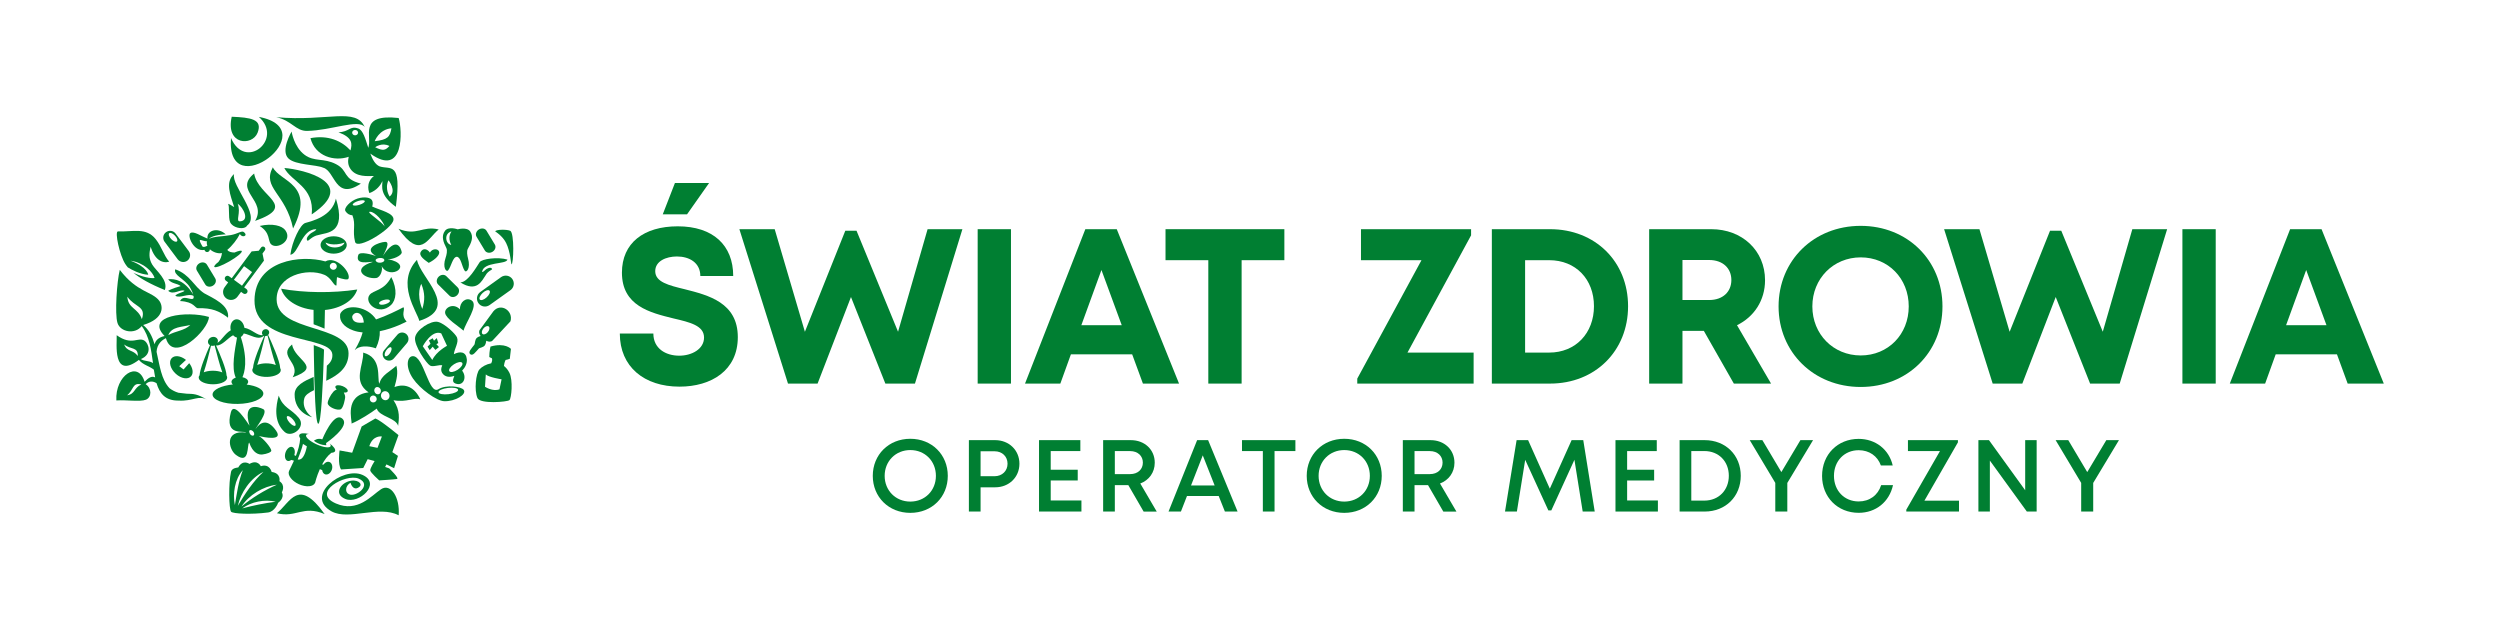 <?xml version="1.0" encoding="utf-8"?>
<!-- Generator: Adobe Illustrator 27.3.1, SVG Export Plug-In . SVG Version: 6.00 Build 0)  -->
<svg version="1.1" id="Warstwa_1" xmlns="http://www.w3.org/2000/svg" xmlns:xlink="http://www.w3.org/1999/xlink" x="0px" y="0px"
	 viewBox="0 0 532.21 133.67" style="enable-background:new 0 0 532.21 133.67;" xml:space="preserve">
<style type="text/css">
	.st0{fill:#007F32;}
</style>
<g>
	<g>
		<g>
			<path class="st0" d="M185.8,101.3c0-4.5,3.39-7.89,7.99-7.89c4.59,0,7.98,3.38,7.98,7.89c0,4.51-3.38,7.88-7.98,7.88
				C189.19,109.18,185.8,105.8,185.8,101.3z M199.24,101.3c0-3.14-2.33-5.49-5.45-5.49c-3.12,0-5.46,2.37-5.46,5.49
				c0,3.12,2.34,5.48,5.46,5.48C196.91,106.78,199.24,104.43,199.24,101.3z"/>
			<path class="st0" d="M217.02,98.72c0,2.87-2.21,5.02-5.16,5.02h-3.11v5.16h-2.49V93.7h5.6C214.79,93.7,217.02,95.83,217.02,98.72
				z M214.49,98.72c0-1.53-1.13-2.65-2.75-2.65h-2.99v5.31h2.99C213.36,101.37,214.49,100.24,214.49,98.72z"/>
			<path class="st0" d="M230.22,106.54v2.36h-9.03V93.7h8.8v2.33h-6.31V100h5.75v2.29h-5.75v4.25H230.22z"/>
			<path class="st0" d="M240.2,103.27h-2.87v5.62h-2.49V93.7h5.9c2.92,0,5.09,2,5.09,4.81c0,2.07-1.23,3.72-3.08,4.42l3.5,5.98
				h-2.79L240.2,103.27z M237.33,100.93h3.26c1.65,0,2.71-1.02,2.71-2.45c0-1.41-1.06-2.45-2.71-2.45h-3.26V100.93z"/>
			<path class="st0" d="M259.44,105.59h-6.75l-1.29,3.31h-2.64l6.09-15.2h2.34l6.27,15.2h-2.7L259.44,105.59z M253.55,103.35h5.03
				l-2.53-6.41L253.55,103.35z"/>
			<path class="st0" d="M275.77,96.02h-4.44v12.87h-2.49V96.02h-4.44V93.7h11.37V96.02z"/>
			<path class="st0" d="M278.18,101.3c0-4.5,3.39-7.89,7.99-7.89c4.59,0,7.98,3.38,7.98,7.89c0,4.51-3.39,7.88-7.98,7.88
				C281.57,109.18,278.18,105.8,278.18,101.3z M291.62,101.3c0-3.14-2.33-5.49-5.45-5.49s-5.46,2.37-5.46,5.49
				c0,3.12,2.34,5.48,5.46,5.48S291.62,104.43,291.62,101.3z"/>
			<path class="st0" d="M304,103.27h-2.87v5.62h-2.49V93.7h5.9c2.92,0,5.09,2,5.09,4.81c0,2.07-1.23,3.72-3.08,4.42l3.5,5.98h-2.79
				L304,103.27z M301.13,100.93h3.26c1.65,0,2.71-1.02,2.71-2.45c0-1.41-1.06-2.45-2.71-2.45h-3.26V100.93z"/>
			<path class="st0" d="M336.93,108.9l-1.76-11.02l-4.92,10.78h-0.63l-4.93-10.77l-1.77,11.01h-2.53l2.47-15.2h2.45l4.62,10.33
				l4.64-10.33h2.48l2.44,15.2H336.93z"/>
			<path class="st0" d="M352.94,106.54v2.36h-9.03V93.7h8.79v2.33h-6.31V100h5.75v2.29h-5.75v4.25H352.94z"/>
			<path class="st0" d="M370.58,101.29c0,4.41-3.23,7.61-7.68,7.61h-5.34V93.7h5.34C367.35,93.7,370.58,96.89,370.58,101.29z
				 M368.04,101.29c0-3.07-2.15-5.27-5.21-5.27h-2.78v10.55h2.78C365.88,106.57,368.04,104.35,368.04,101.29z"/>
			<path class="st0" d="M380.49,102.81v6.09h-2.56v-6.1l-5.44-9.1h2.69l4.04,6.8l4.06-6.8h2.69L380.49,102.81z"/>
			<path class="st0" d="M395.68,109.17c-4.48,0-7.79-3.33-7.79-7.86c0-4.55,3.3-7.88,7.79-7.88c3.58,0,6.46,2.24,7.25,5.66h-2.52
				c-0.72-2.02-2.49-3.25-4.73-3.25c-3.03,0-5.26,2.29-5.26,5.46c0,3.17,2.22,5.45,5.26,5.45c2.31,0,4.1-1.31,4.79-3.47h2.52
				C402.2,106.86,399.33,109.17,395.68,109.17L395.68,109.17z"/>
			<path class="st0" d="M417.04,106.57v2.33h-11.22v-0.4l7.17-12.48h-6.82V93.7h10.64v0.47l-7.13,12.41H417.04z"/>
			<path class="st0" d="M433.57,93.7v15.2h-2.09l-7.87-10.85v10.85h-2.44V93.7h2.25l7.71,10.67V93.7H433.57z"/>
			<path class="st0" d="M445.61,102.81v6.09h-2.56v-6.1l-5.44-9.1h2.69l4.04,6.8l4.06-6.8h2.69L445.61,102.81z"/>
		</g>
	</g>
	<g>
		<path class="st0" d="M69.3,51.63c0,0,1.61,0.91,4.04,0C73.02,52.91,69.81,53.15,69.3,51.63 M71.03,54c1.54,0,2.79-0.83,2.79-1.85
			c0-1.03-1.25-1.85-2.79-1.85c-1.55,0-2.79,0.83-2.79,1.85C68.24,53.17,69.48,54,71.03,54"/>
		<path class="st0" d="M37.43,79.58c-1.16-1.04-1.57-2.52-0.92-3.29c0.62-0.74,1.96-0.58,3.08,0.33l-1.43,1.34l0.92,0.69l1.2-1.34
			c0.76,0.97,0.97,2.12,0.42,2.77C40.05,80.85,38.58,80.63,37.43,79.58"/>
		<path class="st0" d="M108.03,55.26c-2.1-0.62-5.5-0.14-5.93,0.57c-0.61,0.9-2.47,4.27-4.1,4.29c3.57,2.23,4.58-0.39,5.37-1.5
			c0.48-0.93,1.46-1.18,1.39-1.35c-0.25-0.58-1.16-0.05-1.31,0.08c-0.36,0.3-0.63,0.62-0.83,0.54
			C102.94,55.64,107.77,56.36,108.03,55.26"/>
		<path class="st0" d="M91.52,53.77c-0.53-0.78-1.44-1.05-1.95-0.15c-0.5,0.89,0.97,1.8,1.7,2.34c1.4-0.69,2.48-1.77,2.19-2.44
			C93.16,52.86,92,52.91,91.52,53.77"/>
		<path class="st0" d="M51.09,47.12c-1.02,0.06,0.27-1.86-0.49-3.76C51.81,44.19,53.24,46.99,51.09,47.12 M49.83,37.05
			c-1.97,1.73-0.77,4.51,0.02,7.04c-0.55-0.38-1.04-0.64-1.33-0.7c0.43,0.41,0.01,2.83,0.48,3.93c0.48,1.1,2.48,1.56,3.29,1.03
			c0.16-0.1,0.26-0.22,0.33-0.35C55.56,45.84,49.19,39.54,49.83,37.05"/>
		<path class="st0" d="M44.06,51.37c-0.03,0.1-0.05,0.21-0.05,0.33c0,0.22,0.06,0.42,0.13,0.61c-0.44,0.23-0.91,0.39-1.08,0.1
			C41.84,50.26,42.97,51.39,44.06,51.37 M44.49,50.87c0.76-0.92,3.57-0.98,3.57-0.98c-1.69-1.62-4.12-0.84-3.89,0.91
			c-1.32-0.51-2.87-1.64-3.62-1.2c-0.78,0.46,0.65,4.09,2.98,3.59c0.06,0.27,0.3,0.48,0.58,0.47c0.31-0.01,0.57-0.27,0.57-0.6
			c0.65,0.61,1.65,0.95,2.4,0.84c0.06-0.01,0.11-0.02,0.17-0.04c-0.06,0.59-0.26,1.3-0.74,1.89c-0.62,0.48-0.98,0.88-0.89,1.05
			c0.14,0.3,1.57-0.21,3.19-1.14c1.62-0.93,2.81-1.91,2.66-2.21c-0.09-0.19-0.7-0.05-1.55,0.31c-0.59-0.01-1.25-0.12-1.53-0.57
			c1.02-0.83,2.12-2.25,2.68-3.39c0.42,0.94,1.91,0.41,0.8-0.42c-0.42-0.31-1.3,0.4-2.7,0.66C47.41,50.36,45.39,50.31,44.49,50.87"
			/>
		<path class="st0" d="M64.82,32.94c2.08,1.57,4.09,0.63,6.74,2.02c2.65,1.38,1.28,3.09,5.26,4.13c-5.53,3.73-5.42-2.7-8.03-3.39
			c-1.5-0.68-5.85-0.54-7.36-1.94c-1.8-1.66,0.65-5.75,0.65-5.75S62.55,31.23,64.82,32.94"/>
		<path class="st0" d="M75.1,43.6c-0.08-0.23,0.44-0.59,1.15-0.81c0.7-0.22,1.33-0.22,1.4,0.01c0.07,0.23-0.44,0.59-1.15,0.81
			C75.79,43.83,75.17,43.83,75.1,43.6 M81.89,48.24c-0.56-1.08-4.04-3.11-3.15-3.16C79.81,45.02,81.63,47.16,81.89,48.24
			 M73.55,44.96c0.39,0.6,0.9,0.83,1.47,0.87c0.79,2.01-0.04,3.22,0.57,5.66c0.46,1.82,7.92-2.75,8.17-4.67
			c0.2-1.47-2.83-2.04-4.53-2.86c0.15-0.4,0.14-0.82,0.04-1.16c-0.24-0.77-1.66-1-3.17-0.53C74.6,42.75,73.1,44.3,73.55,44.96"/>
		<path class="st0" d="M77.14,101.09c4.18,1.82-0.71,6.35-3.63,5.13c-2.34-0.97-1.25-3.06,0.59-3.72c1.84-0.66,3.23,0.45,2.43,1.13
			c-0.8,0.68-1.53,0.33-1.92-0.86c-1.17,0.71-1.18,2.07-0.33,2.43c1.37,0.8,5.15-2.03,2.04-3.32c-2.67-1.11-10.22,2.96-4.81,5.3
			c4.65,2,7.55-1.68,9.62-3.04c2.07-1.35,4.06,1.81,3.74,5.56c-4.14-2.2-10.65,1.16-14.27-0.83
			C64.67,105.59,72.96,99.26,77.14,101.09"/>
		<path class="st0" d="M57.73,52.02c-0.78-0.73-0.07-2.4-2.45-3.92c2.73-0.62,4.77-0.05,5.46,0.92
			C62.37,51.26,58.98,53.17,57.73,52.02"/>
		<path class="st0" d="M82.87,83.95c0.17,0.51-0.08,1.05-0.56,1.21c-0.47,0.15-0.99-0.13-1.16-0.64c-0.16-0.5,0.09-1.05,0.56-1.2
			C82.18,83.16,82.71,83.44,82.87,83.95 M81.05,82.95c0.13,0.41-0.05,0.85-0.42,0.96c-0.37,0.12-0.78-0.12-0.91-0.53
			c-0.14-0.41,0.05-0.84,0.41-0.97C80.5,82.31,80.91,82.54,81.05,82.95 M79.23,84.23c0.39-0.12,0.8,0.09,0.93,0.48
			c0.13,0.39-0.08,0.81-0.47,0.93c-0.38,0.13-0.8-0.08-0.93-0.47C78.64,84.78,78.85,84.36,79.23,84.23 M84.76,90.66
			c0.15-1.43,0.52-3.2-0.99-5.46c2.79,0.55,4.47-0.71,5.72-0.16c-1.1-2.46-3.1-3.55-5.51-2.64c0.47-1.66,0.82-3.06,0.39-4.54
			c-1.33,1.26-3.21,1.98-3.61,3.85c-0.56-1.2,0.7-5.51-3.44-6.65c0.08,2.84-2.31,6.08,1.15,8.47c-5.27,0.63-3.48,6.05-3.63,6.64
			c1.6-0.64,4.28-2.35,5.36-3.19C80.78,88.72,84.25,88.91,84.76,90.66"/>
		<path class="st0" d="M53.12,92.18c-0.38-1,0.84-0.66,0.98,0.06C54.25,92.96,53.39,92.9,53.12,92.18 M49.16,87.73
			c-1.44,5.24,2.7,3.85,3.26,4.35c-4.76-0.57-3.73,3.6-2.21,4.75c3.01,2.27,2.32-2.11,2.84-2.62c0.79,2.3,2.07,2.64,2.83,2.54
			c0.96-0.12,1.89-0.48,1.88-0.82c-0.02-0.61-1.83-2.76-2.67-3.1c1.07,0.24,5.28,1.15,3.7-1.12c-1.82-2.61-3.31-1.94-4.42-0.35
			c0.21-0.49,2.78-3.68,1.69-4.25c-1.09-0.56-4.48-1.59-2.94,3.51C52.61,89.94,49.82,85.34,49.16,87.73"/>
		<path class="st0" d="M80.15,55.71c-0.8-0.7,1.26-1.1,1.61-0.51C82.13,55.79,80.72,56.21,80.15,55.71 M79.39,55.75
			c-4.79,1.45-1.7,3.73,0.67,3.44c0.99-0.12,1.51-1.92,1.15-2.6c1.75,3.33,7.24-0.29,1.29-1.43c0.97,0.18,3.15-0.78,3.02-1.49
			c-0.17-0.96-1.19-3.47-4,0.81c0.18-0.41,1.76-3.06,0.46-2.99c-1.3,0.08-4.84,1.37-1.95,3.01c-0.69-0.24-3.47-1.09-3.76-0.21
			C75.53,56.55,78.7,55.66,79.39,55.75"/>
		<path class="st0" d="M37.23,50.15c0.46,0.48,0.66,1.03,0.44,1.24c-0.22,0.2-0.77-0.02-1.22-0.49c-0.46-0.48-0.66-1.03-0.44-1.24
			C36.23,49.45,36.77,49.67,37.23,50.15 M39.89,55.49c0.64-0.49,0.78-1.4,0.29-2.04l-2.8-3.73c-0.48-0.65-1.39-0.77-2.04-0.29
			c-0.65,0.48-0.78,1.4-0.3,2.04l2.79,3.73C38.33,55.84,39.24,55.97,39.89,55.49"/>
		<path class="st0" d="M82.21,74.6c0.34-0.51,0.8-0.8,1.03-0.65c0.23,0.15,0.14,0.69-0.19,1.21c-0.34,0.51-0.8,0.8-1.03,0.65
			C81.78,75.65,81.86,75.11,82.21,74.6 M86.49,71.11c-0.57-0.48-1.42-0.42-1.9,0.15l-2.8,3.29c-0.49,0.57-0.41,1.42,0.15,1.9
			c0.57,0.49,1.43,0.42,1.91-0.15l2.8-3.28C87.12,72.44,87.05,71.59,86.49,71.11"/>
		<path class="st0" d="M55.1,24.88c14.48,2.77-7.03,19.09-5.93,4.49C52.22,36.46,60.44,29.61,55.1,24.88"/>
		<path class="st0" d="M49.33,24.85c3.97,0.17,6.64,0.49,5.51,3.4C53.7,31.16,47.95,30.92,49.33,24.85"/>
		<path class="st0" d="M79.77,30.06c0,0,0.89-2.51,3.56-2.75C83.01,29.17,82.52,29.74,79.77,30.06 M82.9,31.08
			c-0.86,0.94-1.35,1.09-3.03,0.27C79.87,31.34,81.3,30.24,82.9,31.08 M75.6,27.67c0.35,0,0.63,0.25,0.63,0.57
			c0,0.32-0.28,0.57-0.63,0.57c-0.35,0-0.63-0.26-0.63-0.57C74.97,27.92,75.25,27.67,75.6,27.67 M82.94,41.84
			c0,0-1.09-1.64-0.24-3.46C82.7,38.37,84.52,40.62,82.94,41.84 M78.88,32.73c7.19,5.13,6.8-5.02,5.99-7.61
			c-8.73-0.97-5.57,4.04-6.47,6.35c-0.6-1.87-1.1-3.76-2.14-4.12c-1.79-0.63-1.87,0.73-4.21,0.81c3.02,1.12,2.96,2.43,2.56,3.86
			c-1.86-2.03-4.75-3.32-8.52-2.61c1.01,3.88,5.08,5.02,8.14,3.97c-0.19,0.84-0.22,1.73,0.41,2.63c1.2,1.71,3.6,1.48,4.97,1.45
			c-1.95,1.5-0.97,3.65-0.97,3.65c1.57-0.56,2.38-1.71,2.78-2.56c-0.05,1.1-0.64,2.99,2.85,5.48c1.3-9.88-1.14-7.84-3.45-8.61
			c-0.93-0.38-1.53-1.48-2-2.75L78.88,32.73z"/>
		<path class="st0" d="M65.36,27.87c-2.41,0.04-3.32-2.27-6.56-2.92c11.01,0.97,16.92-2.18,18.86,2.11
			C76.39,25.25,70.5,27.79,65.36,27.87"/>
		<path class="st0" d="M62.39,48.64c-1.54-7.53-6.68-8.58-4.31-13.03C59.58,38.75,67.25,39.11,62.39,48.64"/>
		<path class="st0" d="M98.4,77.25c0.22,0.32-0.22,0.98-0.98,1.47c-0.76,0.49-1.54,0.62-1.76,0.3c-0.22-0.32,0.22-0.98,0.98-1.47
			C97.4,77.06,98.18,76.93,98.4,77.25 M95.16,73.62c0,0-2.25,1.17-3.13,3.01L90,73.71c0,0,1.92-3.59,3.93-2.74L95.16,73.62z
			 M97.28,81.74c1.45,0.31,2.15-1.5,1.1-2.83c0.65-0.68,1.08-1.55,1-2.44c-0.17-1.66-1.47-1.72-2.76-1.07
			c0.11-1.18,1.1-2.5,0.67-3.56c-0.29-0.73-2.6-2.97-4.08-3.32c-1.47-0.34-4.61,1.65-4.85,3.34c-0.25,1.69,2.42,5.53,3.2,5.97
			c0.66,0.36,1.9-0.24,2.59-0.06c-0.27,0.57-0.32,1.14-0.04,1.6c0.56,0.91,1.6,1.02,2.61,0.64C96.38,80.88,96.18,81.5,97.28,81.74"
			/>
		<polygon class="st0" points="92.11,73.81 91.48,74.53 91.02,73.79 91.65,73.19 91.31,72.47 92.11,72.01 92.39,72.53 92.99,71.97 
			93.31,73.04 92.89,73.26 93.45,73.88 92.69,74.49 		"/>
		<path class="st0" d="M50,107.52c-0.49-2.41-0.04-5.52,1.7-7.44C50.78,102.38,50.42,105.06,50,107.52 M56.08,100.45
			c-2.18,2.01-3.96,4.72-5.46,7.25C51.26,104.86,53.33,101.75,56.08,100.45 M58.94,103.19c-2.64,1.17-5.33,2.81-7.54,4.65
			C52.94,105.4,56.05,103.51,58.94,103.19 M58.7,106.81c-2.35,0.3-4.85,0.81-7.13,1.42C53.47,106.82,56.38,106.23,58.7,106.81
			 M50.72,99.52c0,0-1.33,0.05-1.53,0.89c-0.57,2.48-0.46,7.96,0,8.52c0.37,0.45,4.33,0.63,7.87,0.17c1.4-0.18,2.14-1.94,2.14-2.06
			c0,0,1.47-0.95,0.8-2.23c0,0,0.88-1.46-0.51-2.38c0,0,0.4-1.68-1.66-1.96c0,0-0.41-1.85-2.31-1.22c0,0-0.66-1.49-2.41-0.49
			C53.11,98.76,51.7,97.71,50.72,99.52"/>
		<path class="st0" d="M78.62,94.98c0.76-2.41,2.68-2.06,2.68-2.06l-0.93,2.42L78.62,94.98z M78.27,97.75l1.48,0.4
			c0,0-0.99,1.56-0.93,2.01c0.05,0.45,1.91,2.11,1.91,2.11s3.17-0.2,3.77-0.3c0.6-0.1-1.64-2.26-1.64-2.26l-0.87-0.3l0.27-0.55
			l1.64,0.81l0.82-2.62l-1.2-0.8l1.31-3.62c0,0-3.83-3.19-4.92-3.54l-2.92,1.7l-2.02,5.59l-2.68-0.49c0,0-0.44,2.99,0.32,4.05
			l4.72-0.31L78.27,97.75z"/>
		<path class="st0" d="M69.11,109.44c-4.61-1.95-6.04,0.85-10.16-0.18C61.85,106.88,63.5,101.59,69.11,109.44"/>
		<path class="st0" d="M84.83,48.7c3.88,1.64,5.09-0.72,8.56,0.15C90.93,50.86,89.55,55.31,84.83,48.7"/>
		<path class="st0" d="M77.45,68.66c-1.35,0.18-2.34-0.07-2.47-1.09c0.01-0.1,0.01-0.19,0.01-0.27
			C75.57,66.06,77.29,66.46,77.45,68.66 M72.4,67.16c-0.11,1.03,0.61,2.42,2.84,3.2c0.63,0.22,1.29,0.35,1.96,0.41
			c-0.28,1.05-0.81,2.31-1.69,3.77c0.98-0.98,2.72-0.99,4.5-0.39c0.65-1.36,0.89-2.58,0.84-3.64c3.13-0.63,5.72-2.06,5.72-2.06
			c-1.35-1.39-0.24-2.58-0.69-3.04c-1.22,0.65-3.6,1.83-5.82,2.59c-1.75-2.71-5.88-3.36-7.35-1.63
			C72.45,66.67,72.37,66.93,72.4,67.16"/>
		<path class="st0" d="M54.1,36.94c0.83,5,9.49,6.81,0.2,10.09C56.97,42.66,49.6,40.59,54.1,36.94"/>
		<path class="st0" d="M62.18,73.33c0.57,3.46,6.57,4.72,0.13,6.99C64.16,77.29,59.06,75.86,62.18,73.33"/>
		<path class="st0" d="M32.06,52.54c-0.29,1.26-0.45,2.46,0.35,3.79c0.8,1.33,3.45,3.24,2.68,5.41c-3.18-1.29-5.3-2.51-6.69-3.67
			c1.94,0.94,3.77,1.24,4.51,1.11c-0.38-1.29-2.29-3.28-5.13-3.68c3.6,1.33,3.78,2.99,3.78,2.99c-1.79-0.11-3.51-1.05-4.35-1.57
			c-0.21-0.25-0.4-0.5-0.55-0.74c-1.17-1.8-2.32-6.95-1.54-6.92c3.19,0.12,6-0.93,8.04,1.67c1.25,1.58,1.66,3.36,2.86,4.79
			C34.54,56.12,32.97,55.34,32.06,52.54"/>
		<path class="st0" d="M43.69,60.55l-1.77-2.93c-0.31-0.51-0.08-1.2,0.51-1.56c0.59-0.35,1.31-0.23,1.62,0.28l1.77,2.93
			c0.31,0.51,0.08,1.21-0.51,1.56C44.71,61.18,43.99,61.06,43.69,60.55"/>
		<path class="st0" d="M95.7,62.96l-2.44-2.41c-0.42-0.41-0.37-1.14,0.11-1.63c0.48-0.49,1.21-0.55,1.64-0.13l2.43,2.4
			c0.42,0.42,0.38,1.15-0.11,1.64C96.85,63.32,96.12,63.38,95.7,62.96"/>
		<path class="st0" d="M103.22,53.33l-1.77-2.93c-0.31-0.51-0.08-1.2,0.51-1.56c0.59-0.35,1.31-0.23,1.61,0.28l1.77,2.93
			c0.31,0.51,0.09,1.21-0.51,1.56C104.24,53.96,103.52,53.83,103.22,53.33"/>
		<path class="st0" d="M35.8,61.91c0,0,0.73-0.48,2.66-1.01c-0.75-0.63-1.93-0.44-2.66-1.45c1.49-0.14,3.47,0.21,5.34,3.26
			c-0.12-0.43-0.36-0.98-0.71-1.55c-1.08-1.8-3.6-2.57-3.12-3.83c3.2,1.15,3.9,3.61,6.15,5.1c1.69,0.97,5.47,2.46,5.08,5.21
			c-1.88-1.43-3.4-2.1-6.39-2.03c-0.71,0.02-0.71-1.35-3.81-1.52c0.65-1.38,2.15-0.16,2.76-0.5c0.13-0.07,0.16-0.29,0.1-0.6
			c-1.12-0.64-2.84,0.61-3.89-0.03c0.41-0.54,1.64-0.69,1.98-1.05C38.38,61.46,36.93,62.93,35.8,61.91"/>
		<path class="st0" d="M44.92,73.59c0.15,0.04,0.33,0.05,0.51,0.02c0.09-0.02,0.17-0.05,0.26-0.08c0.4,1.58,1.08,4.19,1.64,5.75
			c-0.57-0.24-1.32-0.37-2.13-0.36c-0.7,0.02-1.33,0.14-1.83,0.34C43.9,77.71,44.54,75.16,44.92,73.59 M56.42,71.56
			c0.06,0,0.12,0,0.19-0.01c0.12-0.02,0.23-0.08,0.33-0.14c0.36,1.45,1.14,4.53,1.77,6.3c-0.57-0.23-1.32-0.37-2.13-0.36
			c-0.7,0.01-1.33,0.14-1.82,0.34C55.35,75.98,56.07,73.04,56.42,71.56 M42.3,80.43c0.08,0.8,1.5,1.41,3.17,1.38
			c1.68-0.03,2.97-0.7,2.89-1.5c-0.01-0.11-0.06-0.23-0.12-0.34c-0.05-1.38-1.42-4.58-2.25-6.42c1.31,0.11,2.5-1.62,3.64-2.18
			c0.24,0.26,0.53,0.43,0.83,0.5c-0.47,2.69-1.24,6.42-0.27,8.52c-0.54,0.18-0.91,0.51-0.91,0.9c0,0.21,0.11,0.4,0.3,0.56
			c-2.46,0.24-4.32,1.12-4.33,2.13c-0.01,1.16,2.4,2.07,5.38,2.01c2.99-0.05,5.42-1.03,5.43-2.2c0.01-0.92-1.47-1.67-3.56-1.92
			c0.2-0.17,0.33-0.37,0.33-0.59c0-0.46-0.51-0.85-1.22-0.98c0.41-0.88,1.26-3.57-0.35-8.56c0.28-0.16,0.49-0.42,0.63-0.75
			c1.35,0.21,3.06,1.57,4.28,0.51c0.03,0.01,0.05,0.01,0.08,0.03c-0.75,1.66-2.3,5.27-2.39,6.81c-0.11,0.16-0.17,0.34-0.15,0.52
			c0.08,0.8,1.5,1.42,3.17,1.38c1.68-0.04,2.97-0.71,2.89-1.5c-0.01-0.12-0.05-0.23-0.12-0.34c-0.06-1.57-1.83-5.51-2.57-7.1
			c0.16-0.16,0.24-0.39,0.22-0.62c-0.05-0.41-0.44-0.67-0.86-0.6c-0.42,0.08-0.72,0.47-0.67,0.88c0.02,0.15,0.09,0.28,0.18,0.38
			c-1.12,0.24-2.41-1.32-3.92-1.55c-0.01-0.08-0.03-0.15-0.04-0.23c-0.24-1.06-1.08-1.75-1.88-1.55c-0.79,0.21-1.24,1.23-0.99,2.29
			v0.02c-1.16,0.63-1.94,2.12-2.83,2.68c0.08-0.16,0.11-0.34,0.1-0.52c-0.07-0.52-0.6-0.85-1.18-0.74c-0.58,0.11-1,0.61-0.93,1.13
			c0.03,0.27,0.19,0.48,0.42,0.62c-0.79,1.78-2.13,5-2.22,6.43C42.33,80.07,42.28,80.25,42.3,80.43"/>
		<path class="st0" d="M74.01,83.31c0.14-0.32-0.34-0.82-1.05-1.1c-0.72-0.29-1.41-0.26-1.55,0.06c-0.07,0.18,0.04,0.41,0.28,0.64
			c-0.22,0.1-0.49,0.23-0.71,0.47c-0.66,0.73-1.24,1.95-1.22,2.44c0.03,0.82,2.02,1.66,2.79,1.31c0.62-0.4,0.9-2.33,0.9-2.32
			c0.01-0.08,0.02-0.17,0.03-0.25c0.02-0.34-0.15-0.7-0.29-1C73.61,83.61,73.93,83.52,74.01,83.31"/>
		<path class="st0" d="M95.52,83.91c-1.15,0.14-2.13-0.04-2.17-0.41c-0.05-0.37,0.85-0.78,2.01-0.92c1.16-0.14,2.13,0.04,2.17,0.41
			C97.57,83.36,96.67,83.77,95.52,83.91 M87.92,80.59c1.5,2.21,5,4.75,6.63,4.82c2.34,0.09,4.87-1.45,4.17-2.41
			c-0.53-0.73-3.77-1.16-5.39-0.14c-2.07,1.3-3.07-7.04-5.42-7.04C86.67,75.82,86.21,78.07,87.92,80.59"/>
		<path class="st0" d="M61.81,54.23c0.37-2.89,2.14-6.51,3.21-6.77c1.39-0.41,5.68-1.37,6.49-5.19c2.35,7.53-1.99,7.21-3.72,7.76
			c-1.36,0.23-2.16,1.37-2.33,1.21c-0.55-0.54,0.56-1.48,0.78-1.62c0.55-0.33,1.07-0.55,1.08-0.83
			C64.18,48.75,63.54,54.11,61.81,54.23"/>
		<path class="st0" d="M66.36,45.64c0.61-5.89-4.37-6.96-5.83-9.88C64.48,36.07,76.48,38.85,66.36,45.64"/>
		<path class="st0" d="M94.76,66.62c0.15,1.2,2.86,2.82,3.92,3.78c0.42-1.72,3.25-5.42,1.73-6.44c-1.17-0.78-2.58,0.37-2.49,1.9
			C96.48,64.37,94.62,65.53,94.76,66.62"/>
		<path class="st0" d="M104.21,61.88c0.24,0.26-0.04,0.89-0.6,1.41c-0.57,0.53-1.22,0.74-1.46,0.48c-0.24-0.26,0.04-0.89,0.61-1.42
			C103.32,61.83,103.97,61.62,104.21,61.88 M108.67,61.77c0.76-0.55,0.94-1.61,0.39-2.38c-0.55-0.77-1.61-0.94-2.38-0.4l-4.43,3.17
			c-0.77,0.55-0.94,1.62-0.4,2.38c0.54,0.77,1.61,0.95,2.38,0.4L108.67,61.77z"/>
		<path class="st0" d="M108.87,56.26c-0.09-0.03-0.19-2.63-1.12-4.52c-0.76-1.56-2.37-2.48-2.35-2.51c0.33-0.4,2.49-0.42,3.22-0.1
			C109.53,49.54,109.35,56.42,108.87,56.26"/>
		<path class="st0" d="M37.98,83.61c-0.74-0.22-1.37-0.57-1.89-0.96c-1.78-1.89-2.09-4.86-2.76-7.75c0.09-1.74,1.26-2.57,1.99-2.91
			c1.54,5.51,9.09-1.69,9.16-4.52c-4.62-1.36-13.72-0.28-9.44,4.06c-1.37,0.3-1.95,1.01-2.13,1.77c-0.49-1.65-1.19-3.12-2.44-4.11
			c4.61-1.38,4.28-4.07,3.41-5.19c-1.56-2.01-4.69-1.71-8.38-6.55c-0.61,2.42-1.1,9.34-0.49,11.3c0.59,1.91,3.7,2.54,5.16,0.66
			c1.62,2.16,2.03,5.11,2.4,7.88c-0.8-0.55-1.86-0.33-2.58-0.85c2.55-1.09,1.57-3.35,0.82-3.88c-1.38-0.98-2.67,1.16-5.97-1.2
			c0.09,1.66-0.97,9.56,4.73,5.25c0.84,1.07,2.24,1.32,3.18,2.08c0.08,0.57,0.17,1.12,0.28,1.65c-0.75-0.37-1.44,0.1-2.25,0.93
			c-1.4-4.67-6.31-1.28-6.01,3.98c2.04-0.16,5.03,0.34,6.3-0.16c1.24-0.5,1.28-2.44-0.06-3.3c0.64-0.7,1.54-0.72,2.32-0.21
			c0.65,2.2,1.87,3.73,4.68,3.7c3.08,0.19,4.29-1.27,6.14-0.14c-2.18-1.33-2.91-1.28-4.43-1.33C39.61,83.79,38.71,83.69,37.98,83.61
			z M40.52,69.17c-1.2,1.24-3.22,1.3-4.69,2.17C36.54,69.49,38.77,69.65,40.52,69.17z M30.2,67.95c-0.82-2.42-2.92-2.2-3.09-4.79
			C28.66,65.42,31.19,65.14,30.2,67.95z M26.43,73.33c1.42,1.14,2.98,0.47,2.9,2.45C28.33,74.39,27.04,74.95,26.43,73.33z
			 M27.06,84.15c1.42-1.15,1.11-2.81,3.02-2.3C28.51,82.53,28.77,83.91,27.06,84.15z"/>
		<path class="st0" d="M65.33,95.02c-0.68,3.42-1.95,2.78-1.95,2.78c0.95-2.36,1.12-3.3,1.12-3.3L65.33,95.02z M61.19,98.11
			c0.26,0.09,0.55,0.01,0.81-0.2c0.16,0.04,0.36,0.1,0.58,0.16c-0.36,0.81-0.74,1.55-1.05,2.2c-0.37,0.86,0.57,2.12,2.1,2.81
			c1.54,0.69,3.08,0.56,3.45-0.3c0,0,0.32-1.37,1.01-2.91c0.17,0.07,0.34,0.14,0.5,0.21c0.05,0.42,0.27,0.77,0.6,0.89
			c0.54,0.2,1.18-0.22,1.44-0.94c0.26-0.73,0.04-1.48-0.5-1.68c-0.44-0.16-0.93,0.08-1.25,0.55c-0.1,0-0.2-0.01-0.31-0.02
			c0.51-0.95,1.17-1.88,1.98-2.49c0.4-0.02,0.69-0.13,0.78-0.35c0.16-0.38-0.3-1-1.15-1.64c0.19,0.23,0.27,0.44,0.2,0.59
			c-0.19,0.44-1.51,0.27-2.95-0.38c-1.45-0.65-2.46-1.54-2.26-1.98c0.07-0.16,0.3-0.24,0.62-0.24c-1.09-0.25-1.9-0.19-2.07,0.2
			c-0.08,0.19-0.01,0.45,0.19,0.72c-0.08,1.28-0.46,2.56-0.92,3.75c-0.11-0.06-0.22-0.12-0.34-0.17c0.25-0.78,0.06-1.54-0.42-1.73
			c-0.51-0.18-1.15,0.32-1.44,1.13C60.51,97.1,60.69,97.91,61.19,98.11"/>
		<path class="st0" d="M69.41,94.33l0.06,0.45c0,0-1.37,0.06-2.64-0.94c0,0,0.7-0.68,1.78-0.31c0,0,2.38-5.91,4.21-4.45
			C74.79,90.66,69.41,94.33,69.41,94.33"/>
		<path class="st0" d="M62.86,90.62c-0.21,0.17-0.77-0.14-1.25-0.69c-0.48-0.55-0.69-1.14-0.48-1.31c0.21-0.17,0.77,0.13,1.25,0.69
			C62.86,89.86,63.07,90.45,62.86,90.62 M59.34,84.22c-0.6,2.12-1.18,5.58,1.28,7.76c1.5,1.32,4.64-1.05,2.98-3.03
			C61.92,86.94,60.28,86.89,59.34,84.22"/>
		<path class="st0" d="M83.01,64.03c0.14,0.5-2,1.23-2.28,0.62C80.44,64.03,82.82,63.37,83.01,64.03 M78.67,62.79
			c-1.25,1.67,1.95,4.57,4.55,2.16c1.12-1.04,1.45-3.33,0.07-5.97C81.79,61.94,79.45,61.74,78.67,62.79"/>
		<path class="st0" d="M89.68,60.42c0.83,1.99,0.78,3.56,0.22,5.35C88.54,62.5,89.68,60.42,89.68,60.42 M89.26,68.31
			c8.74-2.8,0.24-9.11-0.49-13C84.15,60.29,88.89,66.48,89.26,68.31"/>
		<path class="st0" d="M106.33,82.88c-1.45,0.55-3.08-0.55-3.08-0.55l0.17-2.62c0.56,0.6,3.36,1.04,3.36,1.04L106.33,82.88z
			 M104.57,77.34c-1.04,0.19-1.99,0.73-2.5,1.3c-0.76,0.84-1.15,4.42-0.43,6.1c0.56,1.32,6.37,0.84,6.81,0.44
			c0.44-0.4,0.79-4.24,0-5.81c-0.33-0.65-0.73-1.13-1.17-1.46c0.03-0.34,0.12-0.78,0.35-1.28c0.29-0.05,0.59-0.13,0.9-0.25
			l0.24-2.11c0,0-1.25-1.39-4.35-0.49c0,0-0.26,0.97-0.26,2.22c0,0,0.21,0.13,0.57,0.28C104.79,76.47,104.83,76.83,104.57,77.34"/>
		<path class="st0" d="M102.72,71.1c-0.26-0.22-0.17-0.75,0.2-1.19c0.36-0.44,0.87-0.62,1.13-0.4c0.26,0.22,0.17,0.75-0.2,1.19
			C103.49,71.14,102.98,71.32,102.72,71.1 M101.5,71.94c-0.44,0.39-0.35,1.23-0.53,1.46c-0.57,0.77-1.41,1.54-0.87,2
			c0.55,0.46,1.16-0.49,1.81-1.18c0.2-0.21,1.02-0.25,1.32-0.73c0.17-0.28,0.25-0.62,0.29-0.95c0.51,0.28,1.08,0.27,1.36-0.07
			l3.79-4.07c0.66-2.2-2.03-4.03-3.63-2.14l-2.88,3.93c-0.28,0.34-0.2,0.89,0.16,1.34C102.02,71.61,101.72,71.74,101.5,71.94"/>
		<path class="st0" d="M66.84,83.06c-0.03-0.91-0.06-1.87-0.07-2.83c-2.06,0.91-4.03,1.85-4.05,3.72c-0.04,3.99,3.72,4.87,3.72,4.87
			s-2.31-1.55-1.67-3.97C64.95,84.11,65.76,83.58,66.84,83.06"/>
		<path class="st0" d="M70.3,56.32c0.21-0.36,0.66-0.48,1.02-0.28c0.35,0.2,0.49,0.66,0.29,1.02c-0.2,0.36-0.65,0.48-1.01,0.28
			C70.23,57.13,70.1,56.67,70.3,56.32 M54.18,63.88c-0.15,9.57,16.23,7.4,16.57,11.55c0.09,1.03-0.4,1.8-1.17,2.42
			c-0.04,1.08-0.08,2.16-0.13,3.21c2.43-1.15,4.76-2.73,4.75-5.85c-0.01-6.22-15.16-4.38-15.31-11.39
			c-0.1-5.19,6.51-6.84,10.15-5.32c1.54,0.64,2.04,2.47,2.59,2.26c0-0.65,0.06-1.23,0.11-1.76c1.19,0.44,2.28,0.64,2.43,0.35
			c0.65-1.28-2.61-5.03-4.9-3.7C64.1,54.19,54.31,55.36,54.18,63.88"/>
		<path class="st0" d="M76.05,61.63c-5.17,0.8-11.31,0.73-16.2-0.17c0.65,2.32,3.42,4.14,6.9,4.51c0,0.57,0,1.65,0.01,3.06
			c0.57,0.22,1.14,0.44,1.71,0.67c0.21,0.09,0.42,0.17,0.62,0.26c0.05-2.07,0.07-3.56,0.08-3.97
			C72.61,65.67,75.36,63.91,76.05,61.63"/>
		<path class="st0" d="M66.82,75.61c0.1,6.84,0.34,14.65,0.94,14.6c0.59-0.05,0.97-7.83,1.18-14.58c0.01-0.41,0.03-0.81,0.04-1.21
			c-0.24-0.15-0.53-0.3-0.87-0.45c-0.39-0.17-0.83-0.34-1.32-0.51C66.8,74.16,66.81,74.88,66.82,75.61"/>
		<path class="st0" d="M99.61,52.94c0.68-1.17,1.29-2.45,0.5-3.65c-0.69-1.04-2.67-0.47-2.67-0.47s-1.95-0.69-2.7,0.31
			c-0.87,1.15-0.34,2.46,0.28,3.67c0.27,0.54,0.05,1.46-0.16,2.09c-0.71,2.06,0.16,3.14,0.55,2.65c0.66-0.81,0.95-2.84,1.85-2.88
			c0.89,0.09,1.06,2.13,1.67,2.98c0.36,0.51,1.29-0.51,0.71-2.62C99.47,54.4,99.3,53.47,99.61,52.94z M96.07,52.15
			c-1.33-0.25-1.54-2.54,0.06-2.88C96.13,49.27,95.15,50.4,96.07,52.15z"/>
		<path class="st0" d="M51.51,60.82l-1.71-1.26l2.16-2.9l1.7,1.26L51.51,60.82z M56.28,52.58c-0.22-0.16-0.52-0.12-0.69,0.1
			l-0.51,0.7l-1.51,0.14l-4.22,5.69l-0.02,0.02l-0.56-0.41c-0.26-0.19-0.62-0.13-0.81,0.12c-0.19,0.26-0.13,0.62,0.12,0.81l0.5,0.37
			l-0.02,0.02l-0.74,1c-0.56,0.76-0.4,1.82,0.35,2.38c0.75,0.56,1.82,0.4,2.38-0.35l0.74-1l0.03-0.04l0.46,0.34
			c0.26,0.19,0.62,0.13,0.81-0.12c0.19-0.26,0.13-0.62-0.12-0.81l-0.5-0.37l0,0l4.22-5.69l-0.31-1.51l0.51-0.69
			C56.55,53.05,56.5,52.74,56.28,52.58"/>
	</g>
	<g>
		<g>
			<path class="st0" d="M131.95,71.01h7.14c0,3.18,2.62,4.71,5.51,4.71c2.67,0,5.28-1.41,5.28-3.86c0-2.55-2.99-3.25-6.54-4.08
				c-4.94-1.22-10.94-2.66-10.94-9.74c0-6.3,4.63-9.86,11.88-9.86c7.53,0,11.81,4.03,11.81,10.58h-7c0-2.83-2.33-4.16-4.98-4.16
				c-2.3,0-4.62,0.98-4.62,3.13c0,2.31,2.85,3.01,6.31,3.85c4.99,1.27,11.27,2.83,11.27,10.19c0,7.1-5.64,10.54-12.42,10.54
				C137.13,82.31,131.95,78.07,131.95,71.01z M143.68,38.96h7.27l-4.69,6.67h-5.17L143.68,38.96z"/>
			<path class="st0" d="M204.88,48.79l-10.1,32.87h-6.3l-7.32-18.43l-7.11,18.43h-6.3L157.4,48.79h7.52l6.43,21.84l8.6-21.51h2.39
				l8.84,21.5l6.29-21.83H204.88z"/>
			<path class="st0" d="M208.13,48.79h7.09v32.87h-7.09V48.79z"/>
			<path class="st0" d="M241.02,75.43h-13.04l-2.25,6.23h-7.52l12.84-32.87h6.69L251,81.66h-7.69L241.02,75.43z M230.2,69.23h8.6
				l-4.32-11.75L230.2,69.23z"/>
			<path class="st0" d="M273.43,55.39h-9.11v26.27h-7.09V55.39h-9.11v-6.6h25.3V55.39z"/>
			<path class="st0" d="M313.71,75.06v6.6h-24.77V80.6l13.67-25.21h-12.88v-6.6h23.44v1.31l-13.54,24.96H313.71z"/>
			<path class="st0" d="M346.59,65.19c0,9.53-7.01,16.47-16.61,16.47h-12.39V48.79h12.39C339.62,48.79,346.59,55.7,346.59,65.19z
				 M339.33,65.19c0-5.78-3.91-9.8-9.53-9.8h-5.13v19.67h5.13C335.42,75.06,339.33,70.93,339.33,65.19z"/>
			<path class="st0" d="M362.72,70.44h-4.55v11.22h-7.09V48.79h13.22c6.56,0,11.45,4.53,11.45,10.87c0,4.3-2.35,7.81-5.97,9.57
				l7.25,12.43h-7.92L362.72,70.44z M358.17,63.87h5.67c2.97,0,4.74-1.79,4.74-4.26c0-2.46-1.77-4.26-4.74-4.26h-5.67V63.87z"/>
			<path class="st0" d="M378.63,65.23c0-9.76,7.48-17.15,17.48-17.15c9.96,0,17.41,7.35,17.41,17.15s-7.45,17.15-17.41,17.15
				C386.12,82.38,378.63,74.98,378.63,65.23z M406.34,65.23c0-5.96-4.39-10.44-10.22-10.44s-10.3,4.52-10.3,10.44
				c0,5.92,4.46,10.44,10.3,10.44S406.34,71.19,406.34,65.23z"/>
			<path class="st0" d="M461.35,48.79l-10.1,32.87h-6.3l-7.32-18.43l-7.11,18.43h-6.31l-10.34-32.87h7.52l6.43,21.84l8.6-21.51h2.39
				l8.84,21.5l6.29-21.83H461.35z"/>
			<path class="st0" d="M464.6,48.79h7.09v32.87h-7.09V48.79z"/>
			<path class="st0" d="M497.5,75.43h-13.04l-2.25,6.23h-7.52l12.84-32.87h6.69l13.25,32.87h-7.69L497.5,75.43z M486.67,69.23h8.6
				l-4.32-11.75L486.67,69.23z"/>
		</g>
	</g>
</g>
</svg>
